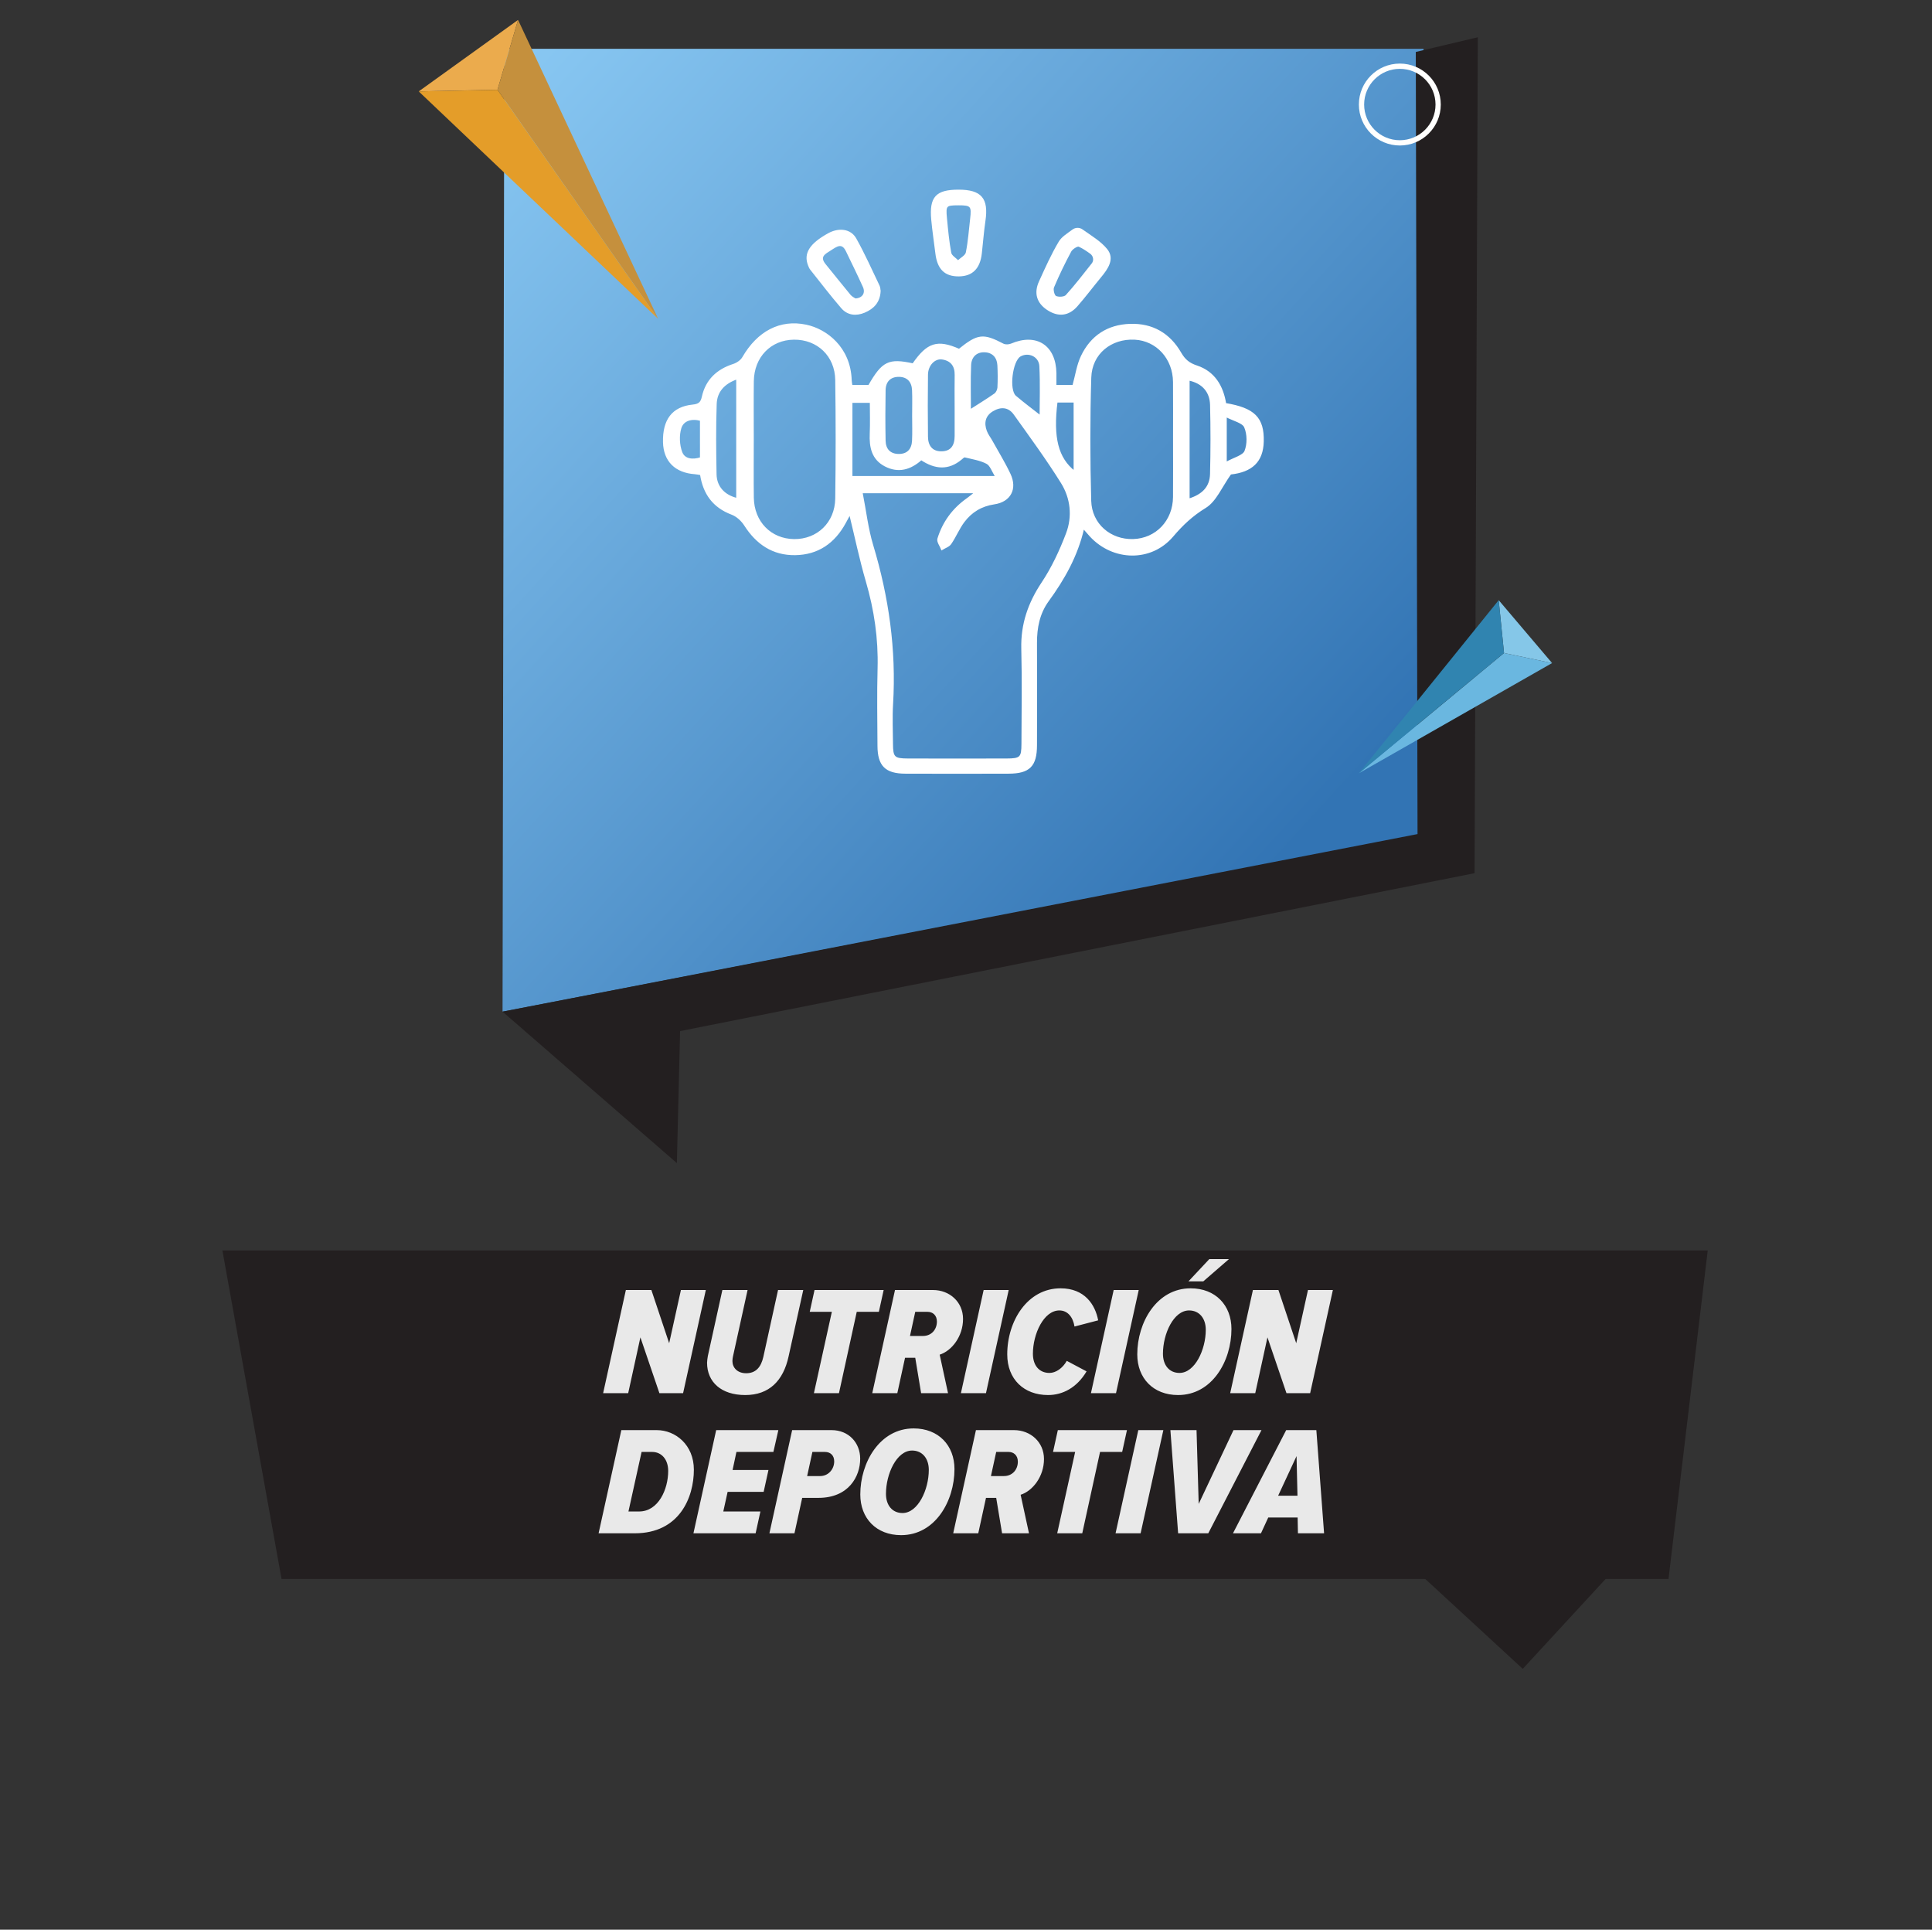 <svg width="731" height="730" viewBox="0 0 731 730" fill="none" xmlns="http://www.w3.org/2000/svg">
<rect x="0" y="0" width="731" height="730" fill="#333333" stroke="none"/>
<path d="M554.917 499.758L499.105 560.305L576.158 631.332L631.97 570.785L554.917 499.758Z" fill="#231F20"/>
<path d="M631.302 597.335H106.525L84.147 473.047H646.146L631.302 597.335Z" fill="#231F20"/>
<path opacity="0.9" d="M258.455 527.047H249.502L242.305 505.923L237.683 527.047H228.203L236.805 488.018H246.46L253.189 508.147L257.636 488.018H267.056L258.455 527.047ZM281.979 527.749C272.909 527.749 267.526 522.834 267.526 515.52C267.526 514.876 267.701 513.706 267.819 513.004L273.319 488.018H282.857L277.298 513.296C277.239 513.647 277.122 514.291 277.122 514.876C277.122 517.392 278.995 519.499 282.33 519.499C285.958 519.499 287.947 517.217 288.825 513.296L294.384 488.018H303.922L298.363 513.179C296.373 522.307 291.049 527.749 281.979 527.749ZM317.433 527.047H307.954L314.741 496.269H306.374L308.188 488.018H334.343L332.529 496.269H324.162L317.433 527.047ZM358.703 527.047H348.521L346.298 513.647H342.436L339.51 527.047H330.031L338.633 488.018H353.027C359.288 488.018 364.379 492.524 364.379 498.96C364.379 505.572 360.107 511.014 355.543 512.477L358.703 527.047ZM344.308 505.397H349.224C352.442 505.397 354.49 502.939 354.49 499.955C354.49 497.556 352.91 496.269 350.979 496.269H346.298L344.308 505.397ZM373.053 527.047H363.574L372.175 488.018H381.654L373.053 527.047ZM396.551 527.749C387.423 527.749 381.103 521.781 381.103 512.36C381.103 499.779 388.71 487.374 401.29 487.374C410.419 487.374 414.398 493.577 415.509 499.487L406.557 501.827C405.972 498.258 403.982 495.742 400.822 495.742C394.912 495.742 390.816 504.636 390.816 512.126C390.816 516.573 393.216 519.382 397.077 519.382C399.477 519.382 402.051 517.626 403.631 514.817L411.121 518.796C407.434 524.999 402.051 527.749 396.551 527.749ZM422.253 527.047H412.773L421.375 488.018H430.854L422.253 527.047ZM465.002 476.315L455.288 484.741H449.671L457.57 476.315H465.002ZM445.75 527.749C436.33 527.749 430.303 521.371 430.303 512.36C430.303 500.248 437.676 487.374 450.49 487.374C459.911 487.374 465.938 493.811 465.938 502.764C465.938 514.876 458.623 527.749 445.75 527.749ZM446.277 519.382C452.128 519.382 456.224 510.546 456.224 503.056C456.224 498.726 453.767 495.742 449.905 495.742C444.054 495.742 440.016 504.578 440.016 512.126C440.016 516.456 442.415 519.382 446.277 519.382ZM495.71 527.047H486.758L479.56 505.923L474.938 527.047H465.459L474.06 488.018H483.715L490.444 508.147L494.891 488.018H504.312L495.71 527.047ZM240.181 580.047H226.489L235.091 541.018H248.49C255.57 541.018 262.534 546.577 262.534 555.998C262.534 566.472 257.092 580.047 240.181 580.047ZM237.782 571.796H241.82C249.134 571.796 252.82 563.37 252.82 556.466C252.82 552.019 250.246 549.269 246.735 549.269H242.756L237.782 571.796ZM285.897 580.047H262.374L270.976 541.018H294.499L292.626 549.269H278.641L277.178 556.115H290.754L288.94 564.365H275.306L273.668 571.796H287.711L285.897 580.047ZM300.596 580.047H291.117L299.719 541.018H314.64C321.135 541.018 325.465 545.816 325.465 551.843C325.465 558.514 321.135 566.647 309.666 566.647H303.522L300.596 580.047ZM305.394 558.397H310.31C313.469 558.397 315.634 555.764 315.634 552.838C315.634 550.614 314.23 549.269 312.124 549.269H307.384L305.394 558.397ZM340.951 580.749C331.531 580.749 325.504 574.371 325.504 565.36C325.504 553.248 332.876 540.374 345.691 540.374C355.112 540.374 361.139 546.811 361.139 555.764C361.139 567.876 353.824 580.749 340.951 580.749ZM341.478 572.382C347.329 572.382 351.425 563.546 351.425 556.056C351.425 551.726 348.968 548.742 345.106 548.742C339.254 548.742 335.217 557.578 335.217 565.126C335.217 569.456 337.616 572.382 341.478 572.382ZM389.331 580.047H379.15L376.926 566.647H373.064L370.139 580.047H360.659L369.261 541.018H383.655C389.916 541.018 395.007 545.524 395.007 551.96C395.007 558.572 390.736 564.014 386.171 565.477L389.331 580.047ZM374.937 558.397H379.852C383.07 558.397 385.118 555.939 385.118 552.955C385.118 550.556 383.538 549.269 381.607 549.269H376.926L374.937 558.397ZM409.489 580.047H400.01L406.798 549.269H398.43L400.244 541.018H426.4L424.586 549.269H416.218L409.489 580.047ZM431.567 580.047H422.088L430.689 541.018H440.168L431.567 580.047ZM457.171 580.047H445.761L442.835 541.018H452.724L453.543 568.929L466.709 541.018H477.3L457.171 580.047ZM500.984 580.047H491.095L490.978 574.078H479.86L477.11 580.047H466.519L486.648 541.018H498.058L500.984 580.047ZM490.919 565.828L490.568 550.848L483.605 565.828H490.919Z" fill="white"/>
<path d="M190.806 18.469L190.146 382.696L538.607 315.516V18.469H190.806Z" fill="url(#paint0_linear_6832_911)"/>
<path d="M256.102 440L190.146 382.713L536.345 315.533L535.685 19.653L559.146 14.094L557.922 330.326L257.326 390.063L256.102 440Z" fill="#231F20"/>
<path d="M196.017 7.535L188.239 33.955L158.439 34.57L196.017 7.535Z" fill="#EBAB4D"/>
<path d="M188.241 33.955L196.019 7.534L248.988 120.575L188.241 33.955Z" fill="#C5903D"/>
<path d="M158.434 34.584L188.234 33.969L248.98 120.589L158.434 34.584Z" fill="#E49D29"/>
<path d="M529.646 54.047C537.655 54.047 544.146 47.555 544.146 39.547C544.146 31.539 537.655 25.047 529.646 25.047C521.638 25.047 515.146 31.539 515.146 39.547C515.146 47.555 521.638 54.047 529.646 54.047Z" stroke="#FFFFFE" stroke-width="1.992" stroke-miterlimit="10"/>
<path d="M587.254 250.843L569.072 247.043L567.055 227.047L587.254 250.843Z" fill="#85C7E8"/>
<path d="M569.071 247.039L587.254 250.838L514.146 292.52L569.071 247.039Z" fill="#6AB7E0"/>
<path d="M567.054 227.047L569.071 247.043L514.146 292.524L567.054 227.047Z" fill="#3084B0"/>
<path d="M409.942 199.738C407.464 210.464 402.472 219.096 396.54 227.272C393.099 232.013 392.033 237.465 392.063 243.254C392.129 256.153 392.105 269.046 392.063 281.945C392.039 289.732 389.441 292.354 381.648 292.384C368.611 292.431 355.575 292.437 342.538 292.384C335.11 292.354 332.339 289.558 332.303 282.136C332.255 272.356 332.075 262.563 332.345 252.789C332.65 241.566 331.052 230.708 327.909 219.946C325.503 211.721 323.761 203.3 321.57 194.351C320.864 195.656 320.302 196.697 319.739 197.739C315.663 205.233 309.48 209.602 300.86 209.722C292.421 209.836 286.321 205.652 281.832 198.625C280.707 196.865 278.827 195.135 276.906 194.417C269.915 191.789 266.281 186.731 265.162 179.447C264.342 179.315 263.642 179.142 262.929 179.094C255.597 178.591 251.335 174.347 251.156 167.326C250.94 158.898 254.514 154.134 262.038 153.362C264.336 153.128 265.33 152.506 265.844 150.159C267.239 143.82 271.369 139.942 277.522 137.967C278.887 137.53 280.425 136.482 281.126 135.273C286.776 125.516 295.18 121.051 305.002 123.122C312.58 124.714 321.57 131.46 321.954 143.844C321.972 144.425 322.103 145.006 322.229 145.909H328.789C333.967 136.901 336.259 135.764 345.459 137.769C350.96 129.82 354.659 128.653 362.895 132.268C370.042 126.528 371.993 126.342 379.541 130.281C380.367 130.712 381.756 130.646 382.654 130.263C392.123 126.241 399.246 130.844 399.413 141.181C399.437 142.653 399.413 144.12 399.413 145.915H406.063C407.147 142.019 407.668 138.128 409.278 134.758C412.881 127.216 419.118 123.092 427.588 122.811C436.069 122.53 442.498 126.336 446.658 133.549C448.19 136.201 449.878 137.583 452.769 138.541C459.491 140.756 462.598 146.203 463.651 152.769C474.557 154.571 478.071 158.156 477.861 167.003C477.681 174.622 473.557 178.34 465.573 179.213C462.077 184.098 459.97 189.509 456.037 191.909C451.075 194.938 447.346 198.457 443.635 202.821C435.477 212.404 421.201 212.045 412.612 202.785C411.917 202.031 411.253 201.247 409.93 199.75L409.942 199.738ZM326.078 186.282C327.46 193.357 328.197 199.984 330.088 206.262C336.008 225.883 338.839 245.803 337.612 266.304C337.313 271.326 337.546 276.378 337.576 281.418C337.6 286.572 338.246 287.23 343.544 287.242C355.982 287.272 368.42 287.272 380.858 287.242C386.161 287.23 386.766 286.637 386.778 281.4C386.808 269.399 387.017 257.392 386.718 245.396C386.485 236.107 389.268 228.14 394.398 220.442C398.204 214.732 401.167 208.327 403.621 201.899C406.099 195.405 405.351 188.449 401.694 182.583C396.139 173.677 389.914 165.189 383.803 156.642C381.648 153.631 378.542 153.499 375.501 155.349C372.526 157.162 371.939 159.964 373.089 163.088C373.592 164.453 374.543 165.644 375.256 166.937C377.554 171.073 380.05 175.119 382.061 179.393C384.671 184.93 382.175 189.616 376.159 190.502C371.299 191.215 367.486 193.543 364.649 197.32C362.716 199.888 361.489 202.982 359.663 205.646C358.981 206.646 357.49 207.094 356.371 207.795C355.868 206.466 354.641 204.916 354.97 203.838C356.892 197.577 360.615 192.496 366.02 188.707C366.882 188.102 367.678 187.402 369.078 186.294H326.06L326.078 186.282ZM444.138 166.273C444.138 159.024 444.18 151.769 444.126 144.521C444.06 135.572 437.727 128.629 429.336 128.204C420.327 127.743 412.875 133.687 412.6 142.839C412.127 158.36 412.151 173.91 412.576 189.437C412.821 198.385 420.118 204.497 428.767 204.227C437.512 203.958 444.054 197.104 444.126 188.024C444.186 180.776 444.138 173.527 444.138 166.273ZM284.903 166.009C284.903 173.419 284.825 180.836 284.921 188.24C285.04 197.488 291.559 204.132 300.435 204.239C309.306 204.347 316.189 197.853 316.321 188.635C316.531 173.665 316.537 158.695 316.321 143.725C316.189 134.495 309.336 128.09 300.381 128.198C291.493 128.3 285.034 134.926 284.921 144.222C284.831 151.482 284.903 158.749 284.903 166.009ZM348.56 173.779C344.4 177.478 339.875 178.747 334.93 176.173C330.046 173.629 329.154 169.104 329.376 164.046C329.549 160.113 329.412 156.163 329.412 152.093H322.229V180.375H376.902C375.513 178.214 374.854 175.957 373.412 175.203C370.892 173.88 367.899 173.425 365.074 172.743C364.685 172.647 364.08 173.276 363.631 173.647C358.819 177.645 353.899 177.304 348.554 173.779H348.56ZM278.857 188.689V143.192C273.793 144.964 271.034 148.184 270.872 152.823C270.567 161.694 270.651 170.582 270.824 179.459C270.914 184.211 274.021 187.539 278.857 188.689ZM449.806 188.91C455.182 187.258 458.013 184.199 458.132 179.315C458.354 170.612 458.36 161.891 458.144 153.182C458.013 148.016 454.924 144.73 449.806 143.659V188.91ZM361.495 153.391C361.495 149.549 361.441 145.7 361.513 141.857C361.578 138.326 359.872 136.177 356.479 135.692C353.522 135.273 350.864 138.116 350.816 141.732C350.714 149.567 350.72 157.408 350.816 165.243C350.858 168.619 352.474 171.019 356.125 171.031C360.028 171.043 361.507 168.559 361.501 164.926C361.489 161.083 361.501 157.234 361.501 153.391H361.495ZM345.417 157.396C345.417 154.134 345.525 150.872 345.387 147.615C345.25 144.317 343.418 142.276 340.084 142.264C336.744 142.252 334.841 144.269 334.781 147.585C334.667 153.954 334.655 160.335 334.781 166.704C334.841 169.99 336.666 172.013 340.06 172.031C343.466 172.049 345.22 169.996 345.381 166.733C345.537 163.627 345.417 160.508 345.423 157.396H345.417ZM393.649 157.438C393.649 152.302 393.895 145.389 393.554 138.511C393.362 134.657 389.19 132.771 385.976 134.591C382.809 136.386 381.403 147.567 384.18 149.938C387.43 152.709 390.872 155.253 393.649 157.438ZM367.061 155.187C370.252 153.14 373.4 151.231 376.411 149.118C377.105 148.633 377.644 147.478 377.692 146.598C377.835 143.797 377.817 140.977 377.674 138.176C377.512 135.081 375.669 133.124 372.664 132.975C369.348 132.807 367.271 134.914 367.139 138.104C366.894 143.94 367.067 149.794 367.067 155.193L367.061 155.187ZM399.838 151.979C398.109 165.584 400.186 173.443 406.518 178.405V151.979H399.838ZM265.138 158.922C261.636 157.965 258.446 158.892 257.512 161.897C256.638 164.71 256.806 168.356 257.854 171.121C258.925 173.946 262.091 174.251 265.138 173.276V158.922ZM463.867 175.053C466.997 173.3 470.421 172.533 471.163 170.684C472.235 168.008 472.187 164.202 471.043 161.556C470.259 159.73 466.824 159.042 463.861 157.474V175.053H463.867Z" fill="white" stroke="white" stroke-width="0.599" stroke-miterlimit="10"/>
<path d="M405.986 87.066C406.998 86.323 408.375 86.293 409.398 87.024C412.936 89.526 416.335 91.525 418.67 94.392C421.549 97.93 418.951 101.587 416.389 104.681C413.373 108.321 410.541 112.115 407.429 115.671C404.238 119.316 400.354 119.663 396.349 117C392.567 114.48 391.429 110.906 393.387 106.597C395.709 101.497 397.995 96.337 400.863 91.543C401.88 89.843 403.79 88.67 405.986 87.066ZM413.337 99.803C414.33 98.534 413.965 96.667 412.654 95.727C411.236 94.715 409.811 93.734 408.261 93.045C407.578 92.746 405.585 94.021 405.047 95.026C402.67 99.456 400.474 103.993 398.522 108.626C398.115 109.596 398.678 111.864 399.42 112.223C400.503 112.75 402.76 112.624 403.478 111.834C406.956 108.003 410.104 103.873 413.325 99.815C413.325 99.815 413.331 99.803 413.337 99.797V99.803Z" fill="white" stroke="white" stroke-width="0.599" stroke-miterlimit="10"/>
<path d="M332.902 110.142C332.698 114.254 330.406 116.595 327.054 118.007C323.906 119.336 320.775 119.007 318.512 116.379C314.466 111.675 310.689 106.736 306.823 101.876C306.463 101.427 306.236 100.847 306.02 100.302C304.297 95.909 306.565 92.341 313.491 88.504C317.369 86.361 321.739 86.822 323.708 90.33C326.958 96.112 329.652 102.205 332.531 108.191C332.836 108.831 332.806 109.627 332.896 110.142H332.902ZM323.606 113.207C326.563 113.063 327.874 110.896 326.779 108.466C324.726 103.911 322.505 99.434 320.344 94.933C318.608 91.317 316.429 93.059 314.269 94.436C312.114 95.807 309.588 96.986 312.162 100.128C315.328 103.995 318.417 107.928 321.613 111.764C322.212 112.483 323.169 112.902 323.606 113.213V113.207Z" fill="white" stroke="white" stroke-width="0.599" stroke-miterlimit="10"/>
<path d="M362.67 72.047C371.163 72.047 373.785 75.159 372.558 83.527C371.96 87.609 371.654 91.734 371.193 95.834C370.571 101.412 367.818 104.19 362.861 104.261C357.606 104.339 354.907 101.688 354.206 95.816C353.697 91.572 353.033 87.34 352.644 83.084C351.878 74.633 354.284 72.047 362.664 72.047H362.67ZM362.61 77.374C357.839 77.38 357.528 77.655 357.989 82.474C358.408 86.891 358.821 91.332 359.629 95.684C359.851 96.869 361.497 97.785 362.484 98.82C363.61 97.743 365.465 96.821 365.723 95.57C366.578 91.38 366.86 87.071 367.363 82.809C367.943 77.847 367.524 77.362 362.616 77.368L362.61 77.374Z" fill="white" stroke="white" stroke-width="0.599" stroke-miterlimit="10"/>
<defs>
<linearGradient id="paint0_linear_6832_911" x1="201.146" y1="18.047" x2="508.646" y2="299.047" gradientUnits="userSpaceOnUse">
<stop stop-color="#88C7F2"/>
<stop offset="1" stop-color="#3274B4"/>
</linearGradient>
</defs>
</svg>

